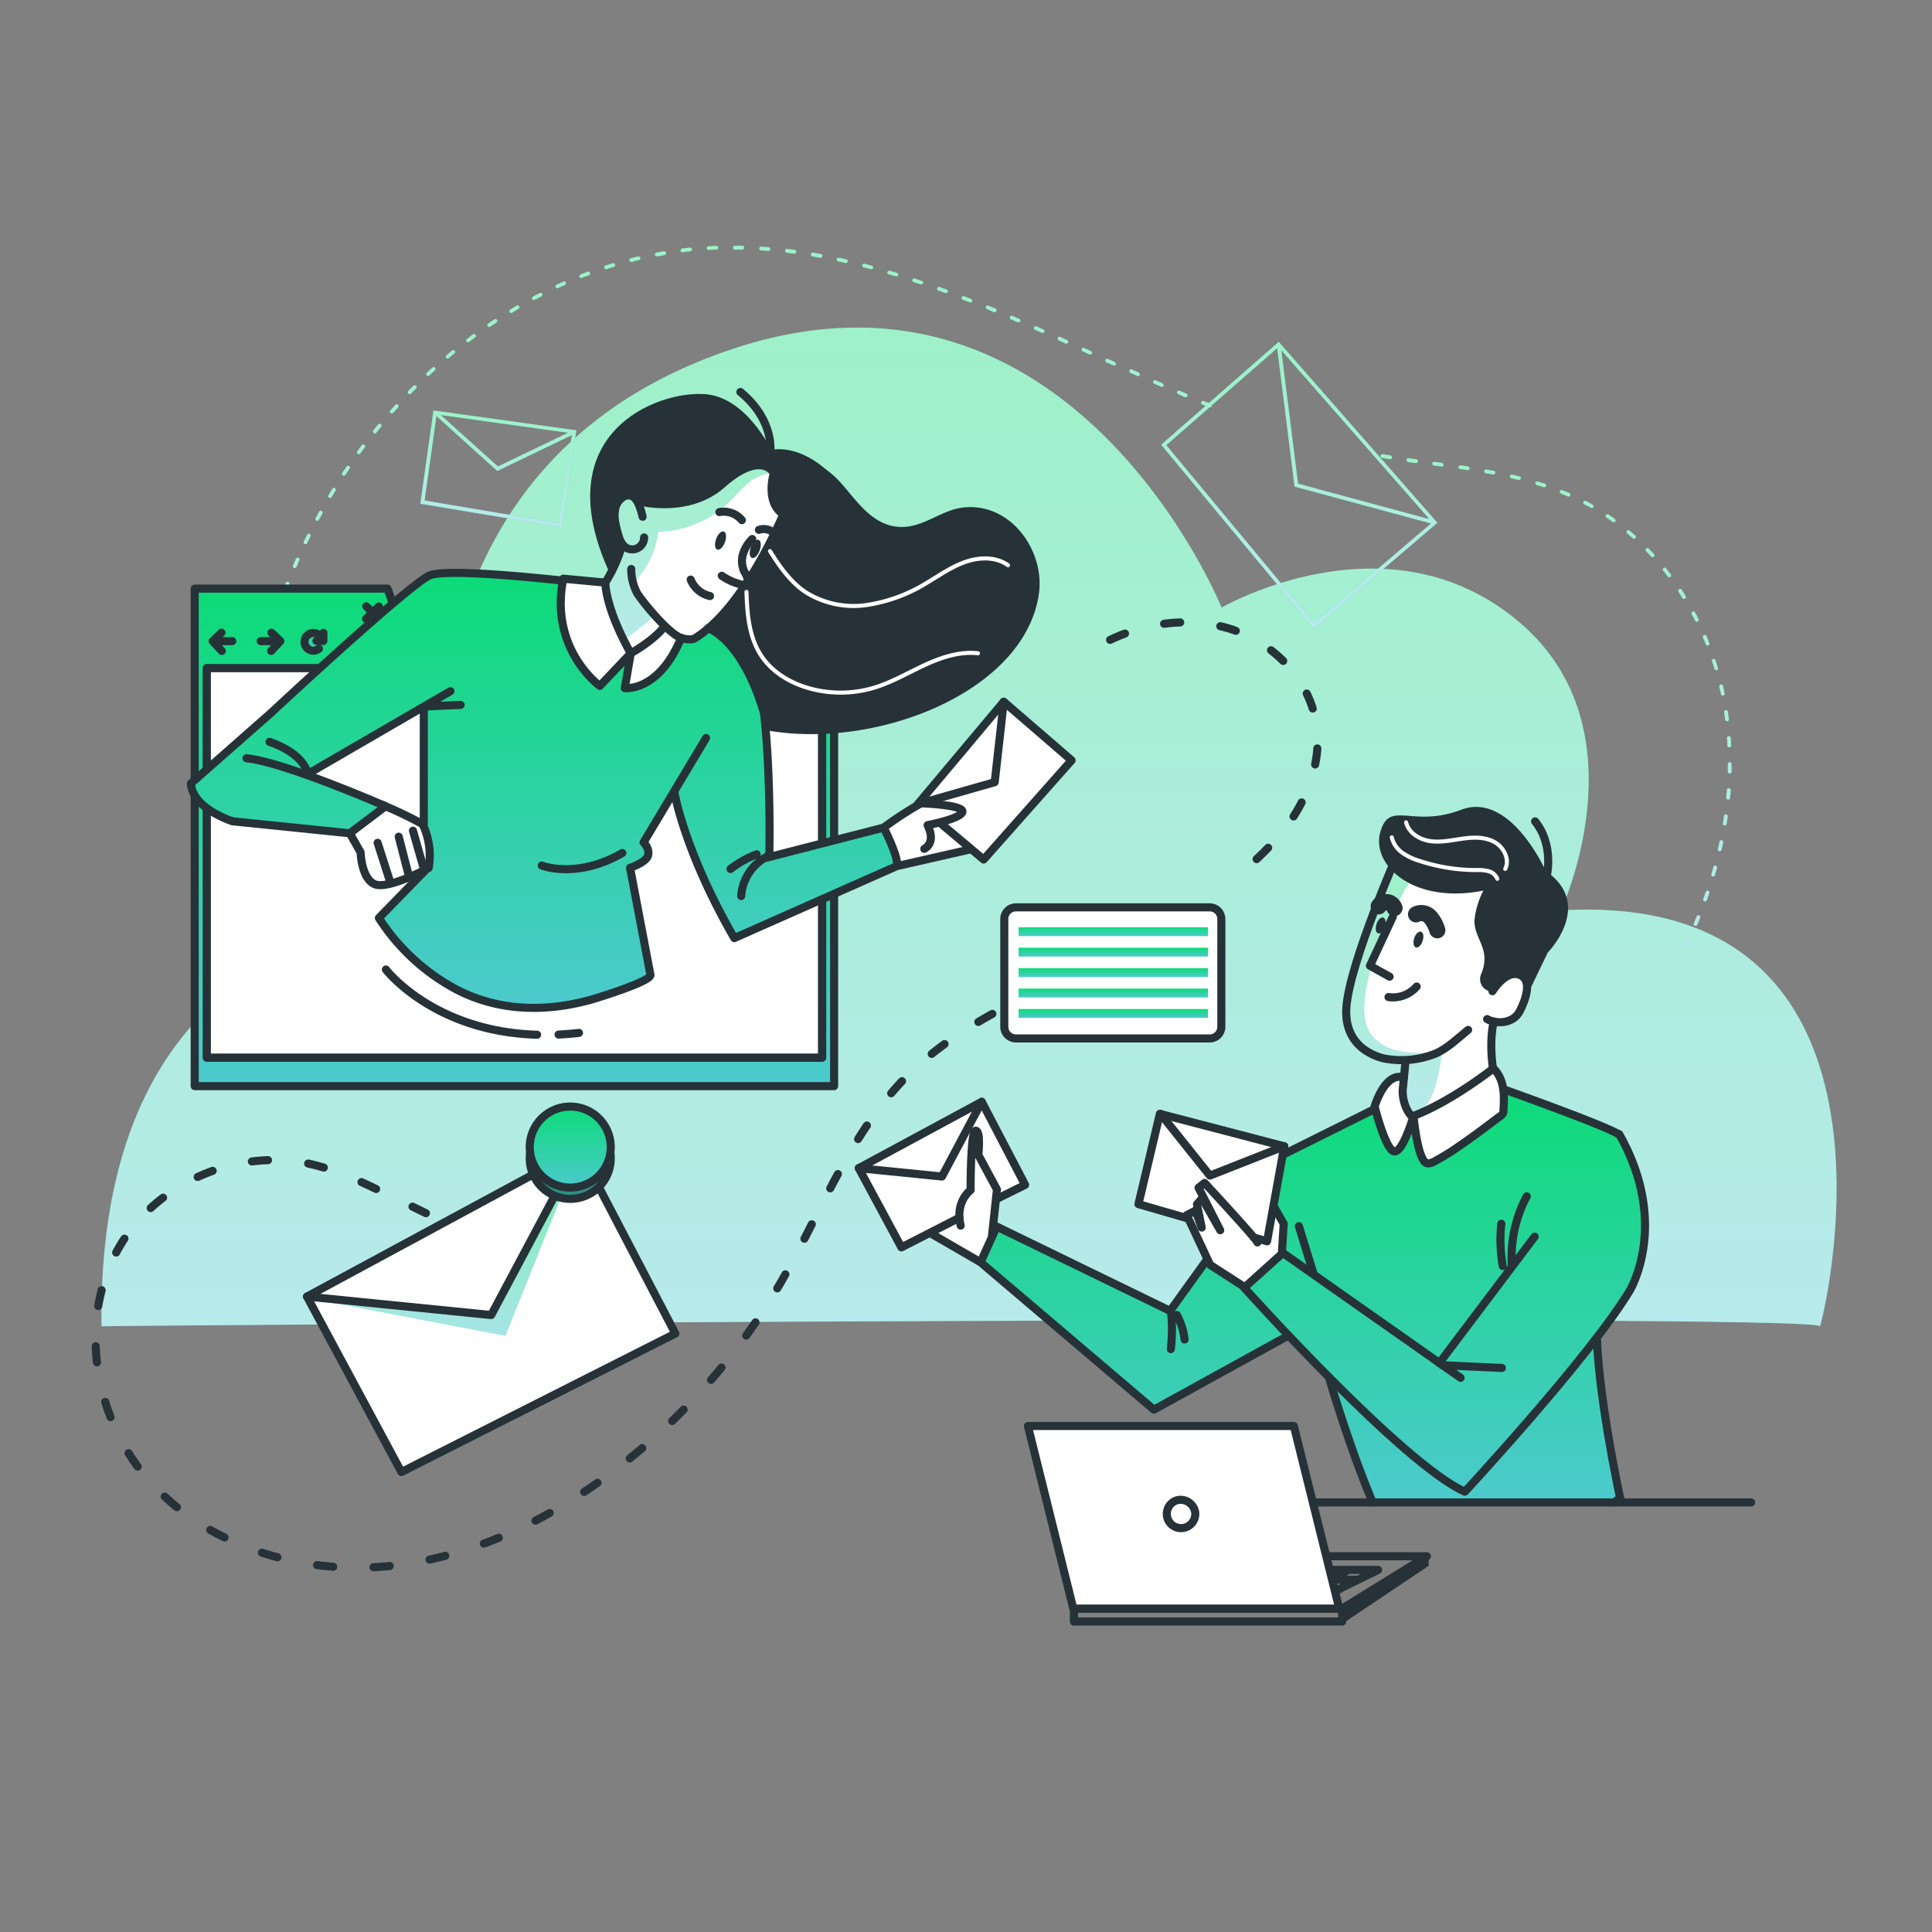 <svg width="239" height="239" viewBox="0 0 239 239" fill="none" xmlns="http://www.w3.org/2000/svg"><rect x="0" y="0" width="239" height="239" fill="#808080" stroke="none"/><path d="M12.563 164.069c.033-.086 212.681-1.664 212.557 0-.106 1.348 14.44-54.158-32.026-51.447 0 0 10.401-22.27-4.991-35.52-16.252-13.992-36.983-1.936-36.983-1.936s-18.546-45.984-60.514-31.993c-47.958 15.984-35.01 70.835-35.01 70.835s-43.712-3.623-43.033 50.061z" fill="url(#paint0_linear)"/><path opacity=".6" d="M12.563 164.069c.033-.086 212.681-1.664 212.557 0-.106 1.348 14.44-54.158-32.026-51.447 0 0 10.401-22.27-4.991-35.52-16.252-13.992-36.983-1.936-36.983-1.936s-18.546-45.984-60.514-31.993c-47.958 15.984-35.01 70.835-35.01 70.835s-43.712-3.623-43.033 50.061z" fill="#fff"/><path d="M71.308 53.235l-17.686-2.462-1.625 11.544 17.48 2.915 1.831-11.997zm-1.042.3l-8.67 4.169-7.06-6.358 15.73 2.19zm-17.743 8.38l1.467-10.44 7.524 6.783 9.23-4.43-1.668 10.874-16.553-2.787z" fill="url(#paint1_linear)"/><path opacity=".6" d="M71.308 53.235l-17.686-2.462-1.625 11.544 17.48 2.915 1.831-11.997zm-1.042.3l-8.67 4.169-7.06-6.358 15.73 2.19zm-17.743 8.38l1.467-10.44 7.524 6.783 9.23-4.43-1.668 10.874-16.553-2.787z" fill="#fff"/><path d="M158.19 42.284l-14.55 12.73 18.728 22.552.148.177 15.301-13.07-19.627-22.389zm18.642 21.945l-16.252-4.397-2.075-16.5 18.327 20.897zm-32.552-9.163l13.714-11.993 2.151 17.122 16.878 4.565-14.45 12.328-18.293-22.022z" fill="url(#paint2_linear)"/><path opacity=".6" d="M158.19 42.284l-14.55 12.73 18.728 22.552.148.177 15.301-13.07-19.627-22.389zm18.642 21.945l-16.252-4.397-2.075-16.5 18.327 20.897zm-32.552-9.163l13.714-11.993 2.151 17.122 16.878 4.565-14.45 12.328-18.293-22.022z" fill="#fff"/><path d="M28.943 108.09a.239.239 0 01-.23-.234v-.927a.238.238 0 01.24-.239.238.238 0 01.239.239v.922a.234.234 0 01-.249.239zm.096-3.236a.22.22 0 01-.087-.021.228.228 0 01-.133-.218l.043-.927a.233.233 0 01.45-.065c.01.029.015.059.014.089 0 .311-.034.616-.043.922a.233.233 0 01-.244.22zm.186-3.226a.233.233 0 01-.156-.079.233.233 0 01-.059-.165l.072-.923a.234.234 0 01.079-.16.231.231 0 01.17-.055.236.236 0 01.21.249c0 .306-.048.612-.067.922a.234.234 0 01-.249.211zm.268-3.227a.235.235 0 01-.21-.253c.033-.306.062-.612.095-.923a.24.24 0 01.427-.124.242.242 0 01.051.177c-.033.306-.062.612-.095.918a.224.224 0 01-.173.204.224.224 0 01-.095.001zm.363-3.212h-.028a.234.234 0 01-.201-.258c.038-.306.081-.612.12-.918a.234.234 0 01.262-.196.23.23 0 01.196.258c-.038.306-.081.612-.12.913a.234.234 0 01-.229.201zm.478-3.202h-.038a.228.228 0 01-.188-.174.232.232 0 01-.003-.09c.048-.305.095-.611.148-.912a.241.241 0 01.366-.168.244.244 0 01.112.244c-.048.301-.1.602-.148.908a.23.23 0 01-.268.192h.02zm.555-3.189h-.048a.23.23 0 01-.182-.267c.058-.306.115-.608.177-.909a.224.224 0 01.273-.181.23.23 0 01.181.272c-.062.301-.12.603-.177.904a.229.229 0 01-.243.181h.019zm.66-3.169h-.053a.226.226 0 01-.172-.272c.067-.306.134-.603.205-.904a.23.23 0 01.277-.172.23.23 0 01.173.277c-.067.297-.139.598-.206.9a.23.23 0 01-.225.171zm.76-3.14h-.058a.225.225 0 01-.162-.282c.076-.297.153-.598.234-.894a.234.234 0 01.45.12c-.082.296-.163.597-.24.893a.23.23 0 01-.248.163h.023zm.874-3.117a.152.152 0 01-.067 0 .228.228 0 01-.157-.287l.272-.884a.229.229 0 01.287-.153.228.228 0 01.162.198.23.23 0 01-.01.089c-.09.296-.18.588-.267.884a.229.229 0 01-.244.153h.024zm.956-3.078h-.072a.23.23 0 01-.129-.292c.096-.296.201-.588.301-.88a.23.23 0 01.436.154l-.302.874a.23.23 0 01-.234.144zm1.1-3.045h-.082a.239.239 0 01-.133-.301c.11-.287.224-.574.339-.86a.23.23 0 01.425.167c-.11.287-.224.573-.33.86a.238.238 0 01-.22.134zm1.219-2.983a.205.205 0 01-.091 0 .234.234 0 01-.125-.306l.373-.846a.23.23 0 01.42.187l-.367.846a.23.23 0 01-.21.12zm1.333-2.944a.234.234 0 01-.205-.335c.133-.277.267-.554.406-.832a.231.231 0 01.223-.129.228.228 0 01.2.16.235.235 0 01-.012.175l-.402.827a.235.235 0 01-.21.12v.014zm1.463-2.892a.22.22 0 01-.11-.029.224.224 0 01-.096-.31c.144-.273.292-.545.44-.818a.234.234 0 01.406.225l-.44.808a.22.22 0 01-.2.11v.014zm1.582-2.82a.234.234 0 01-.2-.349c.157-.268.32-.53.477-.799a.224.224 0 01.316-.076.234.234 0 01.076.32c-.162.261-.322.524-.478.789a.238.238 0 01-.191.1v.015zm1.706-2.763a.226.226 0 01-.192-.102.229.229 0 01.001-.257c.168-.258.34-.511.512-.77a.239.239 0 01.325-.061.229.229 0 01.062.32c-.177.253-.344.511-.516.77a.22.22 0 01-.192.1zm1.846-2.658a.248.248 0 01-.14-.043.234.234 0 01-.047-.325l.55-.746a.23.23 0 01.368.278l-.545.74a.235.235 0 01-.177.096h-.01zm1.978-2.572a.206.206 0 01-.143-.052.234.234 0 01-.038-.325l.588-.717a.231.231 0 11.358.291l-.588.722a.235.235 0 01-.177.081zm2.084-2.476a.244.244 0 01-.153-.057.23.23 0 010-.325c.206-.23.412-.478.622-.688a.23.23 0 01.393.165.234.234 0 01-.068.165c-.206.224-.411.454-.612.683a.234.234 0 01-.186.062l.005-.005zm101.222-.755a.186.186 0 01-.086 0l-.856-.349a.225.225 0 01-.124-.125.223.223 0 010-.176.227.227 0 01.213-.142c.03 0 .06.006.088.018l.856.349a.24.24 0 01.123.125c.023.056.023.12.001.176a.227.227 0 01-.22.124h.005zm-2.988-1.243a.27.27 0 01-.086 0l-.855-.387a.235.235 0 01-.125-.306.23.23 0 01.306-.12l.846.364a.225.225 0 01.125.125.224.224 0 010 .176.236.236 0 01-.216.148h.005zm-96.016-.387a.223.223 0 01-.23-.227c0-.062.024-.12.068-.165l.64-.645a.234.234 0 01.33.33c-.22.215-.435.435-.65.655a.233.233 0 01-.158.052zm93.062-.908a.215.215 0 01-.091 0l-.846-.373a.231.231 0 01-.119-.306.233.233 0 01.306-.115l.846.373a.235.235 0 01.126.26.235.235 0 01-.222.185v-.024zm-2.954-1.32a.228.228 0 01-.095-.023l-.842-.378a.233.233 0 01.015-.427.226.226 0 01.177.007l.841.377a.232.232 0 01.119.13c.022.057.02.12-.004.176a.23.23 0 01-.23.153l.019-.014zm-87.818-.018a.209.209 0 01-.167-.077.234.234 0 010-.325l.683-.626a.229.229 0 01.325 0 .234.234 0 010 .33l-.678.621a.219.219 0 01-.163.077zm84.855-1.305a.222.222 0 01-.096 0l-.841-.383a.23.23 0 01-.115-.306.231.231 0 01.306-.114l.841.382a.236.236 0 01.126.26.232.232 0 01-.221.185v-.024zm-82.436-.842a.235.235 0 01-.149-.41l.698-.593a.234.234 0 01.368.113.23.23 0 01-.076.245l-.708.588a.224.224 0 01-.133.057zm79.496-.511a.244.244 0 01-.1 0l-.837-.383a.238.238 0 01-.122-.131.237.237 0 01.007-.18.225.225 0 01.054-.071.229.229 0 01.252-.038l.841.382a.227.227 0 01.134.22.222.222 0 01-.024.086.223.223 0 01-.205.115zm-2.945-1.343a.336.336 0 01-.095 0l-.861-.407a.228.228 0 01-.114-.301.228.228 0 01.306-.12l.841.388c.028.012.053.03.073.052a.226.226 0 01-.037.346.236.236 0 01-.113.042zM57.9 42.342a.234.234 0 01-.186-.096.226.226 0 01.048-.32l.74-.56a.231.231 0 01.256-.008.228.228 0 01.065.06.226.226 0 01-.048.321l-.736.555a.254.254 0 01-.139.048zm71.079-1.167a.241.241 0 01-.095 0l-.842-.377a.233.233 0 01-.14-.217.233.233 0 01.327-.203l.846.377a.232.232 0 01.136.218.243.243 0 01-.022.087.22.22 0 01-.21.115zM60.52 40.45a.22.22 0 01-.186-.1.225.225 0 01.057-.321c.258-.177.511-.349.77-.516a.23.23 0 01.32.062.227.227 0 010 .258.224.224 0 01-.067.062l-.76.516a.272.272 0 01-.134.039zm65.486-.579a.197.197 0 01-.091 0l-.851-.363a.233.233 0 01.007-.428.229.229 0 01.175.002l.851.364a.233.233 0 01.14.217.227.227 0 01-.021.089.23.23 0 01-.196.12h-.014zM63.24 38.718a.23.23 0 01-.224-.286.234.234 0 01.104-.144l.794-.478a.23.23 0 01.315.081.233.233 0 01-.014.256.23.23 0 01-.067.06c-.263.157-.526.31-.789.478a.216.216 0 01-.12.033zm59.802-.09a.201.201 0 01-.09 0l-.851-.388a.227.227 0 01-.127-.124.225.225 0 01-.002-.177.23.23 0 01.301-.129l.855.354a.232.232 0 01.121.102.235.235 0 01.025.157.225.225 0 01-.082.135.227.227 0 01-.15.05v.02zm-3.001-1.215a.25.25 0 01-.082 0l-.86-.334a.234.234 0 01-.128-.123.222.222 0 01-.019-.087.224.224 0 01.064-.165.23.23 0 01.25-.056l.861.335a.232.232 0 01.146.212c0 .03-.006.061-.017.09a.23.23 0 01-.215.11v.018zm-53.99-.296a.23.23 0 01-.11-.435c.272-.148.544-.287.822-.43a.23.23 0 01.21.41l-.813.426a.253.253 0 01-.11.01v.019zm50.964-.87a.221.221 0 01-.077 0l-.87-.31a.243.243 0 01-.077-.047.239.239 0 01-.075-.16.231.231 0 01.133-.22.235.235 0 01.177-.009l.87.311a.238.238 0 01.139.301.238.238 0 01-.22.134zm-48.073-.588a.234.234 0 01-.095-.444l.846-.378a.224.224 0 01.3.115.228.228 0 01-.114.306l-.841.377a.22.22 0 01-.096.024zm45.023-.478a.211.211 0 01-.076 0l-.875-.287a.234.234 0 01-.135-.115.235.235 0 01-.013-.176.23.23 0 01.291-.148l.88.296a.234.234 0 01.148.292.237.237 0 01-.22.133v.005zm-42.064-.789a.239.239 0 01-.215-.148.224.224 0 01.134-.296l.865-.335a.234.234 0 01.291.315.23.23 0 01-.128.12c-.287.105-.574.215-.86.33a.272.272 0 01-.073.01l-.014.004zm38.995-.205a.164.164 0 01-.067 0l-.889-.249a.23.23 0 01-.157-.287.234.234 0 01.286-.158l.89.268c.052.016.098.05.128.097a.23.23 0 01-.195.353l.004-.024zm-3.111-.884h-.063l-.889-.235a.229.229 0 01-.14-.105.253.253 0 01-.03-.085.245.245 0 01.005-.09.24.24 0 01.039-.08.23.23 0 01.241-.084l.894.234a.234.234 0 01.167.282.236.236 0 01-.239.163h.015zm-32.81 0a.234.234 0 01-.22-.158.234.234 0 01.148-.292c.296-.095.593-.191.89-.277a.23.23 0 01.269.328.23.23 0 01-.136.112l-.88.277-.071.01zm29.669-.77h-.052l-.904-.2a.232.232 0 01-.177-.273.232.232 0 01.183-.178.231.231 0 01.09 0l.908.197a.233.233 0 01.177.277.231.231 0 01-.239.172l.014.005zm-26.562-.13a.238.238 0 01-.225-.171.234.234 0 01.167-.282l.904-.225a.228.228 0 01.24.09.23.23 0 01.037.082.238.238 0 01-.172.282c-.296.067-.598.144-.894.22l-.057.005zm23.388-.515h-.043l-.908-.158a.245.245 0 01-.158-.097.241.241 0 01.235-.38l.917.157a.24.24 0 11-.043.478zm-20.229-.182a.225.225 0 01-.224-.191.23.23 0 01.181-.268l.918-.162a.24.24 0 01.244.112.242.242 0 01-.168.366l-.908.162-.043-.019zm17.031-.32h-.028a29.627 29.627 0 00-.913-.115.242.242 0 01-.213-.265.24.24 0 01.265-.213l.923.115a.23.23 0 01.196.258.235.235 0 01-.244.215l.014.005zm-13.828-.172a.239.239 0 11-.029-.478l.927-.105a.234.234 0 01.254.21.239.239 0 01-.21.253c-.306.029-.612.062-.913.1l-.03.02zm10.611-.172l-.917-.067a.23.23 0 01-.215-.244.234.234 0 01.248-.215l.923.067a.23.23 0 01.215.248.236.236 0 01-.174.2.234.234 0 01-.094.006l.014.005zm-7.385-.106a.239.239 0 010-.478l.928-.038a.22.22 0 01.239.22.23.23 0 01-.22.239c-.31 0-.617 0-.923.043l-.024.014zm4.159-.062h-.918a.239.239 0 110-.478h.927a.225.225 0 01.225.235.229.229 0 01-.248.238l.014.005z" fill="url(#paint3_linear)"/><path opacity=".6" d="M28.943 108.09a.239.239 0 01-.23-.234v-.927a.238.238 0 01.24-.239.238.238 0 01.239.239v.922a.234.234 0 01-.249.239zm.096-3.236a.22.22 0 01-.087-.021.228.228 0 01-.133-.218l.043-.927a.233.233 0 01.45-.065c.01.029.015.059.014.089 0 .311-.034.616-.043.922a.233.233 0 01-.244.22zm.186-3.226a.233.233 0 01-.156-.079.233.233 0 01-.059-.165l.072-.923a.234.234 0 01.079-.16.231.231 0 01.17-.055.236.236 0 01.21.249c0 .306-.048.612-.067.922a.234.234 0 01-.249.211zm.268-3.227a.235.235 0 01-.21-.253c.033-.306.062-.612.095-.923a.24.24 0 01.427-.124.242.242 0 01.051.177c-.033.306-.062.612-.095.918a.224.224 0 01-.173.204.224.224 0 01-.095.001zm.363-3.212h-.028a.234.234 0 01-.201-.258c.038-.306.081-.612.12-.918a.234.234 0 01.262-.196.23.23 0 01.196.258c-.038.306-.081.612-.12.913a.234.234 0 01-.229.201zm.478-3.202h-.038a.228.228 0 01-.188-.174.232.232 0 01-.003-.09c.048-.305.095-.611.148-.912a.241.241 0 01.366-.168.244.244 0 01.112.244c-.048.301-.1.602-.148.908a.23.23 0 01-.268.192h.02zm.555-3.189h-.048a.23.23 0 01-.182-.267c.058-.306.115-.608.177-.909a.224.224 0 01.273-.181.23.23 0 01.181.272c-.062.301-.12.603-.177.904a.229.229 0 01-.243.181h.019zm.66-3.169h-.053a.226.226 0 01-.172-.272c.067-.306.134-.603.205-.904a.23.23 0 01.277-.172.23.23 0 01.173.277c-.067.297-.139.598-.206.9a.23.23 0 01-.225.171zm.76-3.14h-.058a.225.225 0 01-.162-.282c.076-.297.153-.598.234-.894a.234.234 0 01.45.12c-.082.296-.163.597-.24.893a.23.23 0 01-.248.163h.023zm.874-3.117a.152.152 0 01-.067 0 .228.228 0 01-.157-.287l.272-.884a.229.229 0 01.287-.153.228.228 0 01.162.198.23.23 0 01-.01.089c-.09.296-.18.588-.267.884a.229.229 0 01-.244.153h.024zm.956-3.078h-.072a.23.23 0 01-.129-.292c.096-.296.201-.588.301-.88a.23.23 0 01.436.154l-.302.874a.23.23 0 01-.234.144zm1.1-3.045h-.082a.239.239 0 01-.133-.301c.11-.287.224-.574.339-.86a.23.23 0 01.425.167c-.11.287-.224.573-.33.86a.238.238 0 01-.22.134zm1.219-2.983a.205.205 0 01-.091 0 .234.234 0 01-.125-.306l.373-.846a.23.23 0 01.42.187l-.367.846a.23.23 0 01-.21.12zm1.333-2.944a.234.234 0 01-.205-.335c.133-.277.267-.554.406-.832a.231.231 0 01.223-.129.228.228 0 01.2.16.235.235 0 01-.012.175l-.402.827a.235.235 0 01-.21.12v.014zm1.463-2.892a.22.22 0 01-.11-.029.224.224 0 01-.096-.31c.144-.273.292-.545.44-.818a.234.234 0 01.406.225l-.44.808a.22.22 0 01-.2.11v.014zm1.582-2.82a.234.234 0 01-.2-.349c.157-.268.32-.53.477-.799a.224.224 0 01.316-.076.234.234 0 01.076.32c-.162.261-.322.524-.478.789a.238.238 0 01-.191.1v.015zm1.706-2.763a.226.226 0 01-.192-.102.229.229 0 01.001-.257c.168-.258.34-.511.512-.77a.239.239 0 01.325-.061.229.229 0 01.062.32c-.177.253-.344.511-.516.77a.22.22 0 01-.192.1zm1.846-2.658a.248.248 0 01-.14-.043.234.234 0 01-.047-.325l.55-.746a.23.23 0 01.368.278l-.545.74a.235.235 0 01-.177.096h-.01zm1.978-2.572a.206.206 0 01-.143-.052.234.234 0 01-.038-.325l.588-.717a.231.231 0 11.358.291l-.588.722a.235.235 0 01-.177.081zm2.084-2.476a.244.244 0 01-.153-.057.23.23 0 010-.325c.206-.23.412-.478.622-.688a.23.23 0 01.393.165.234.234 0 01-.068.165c-.206.224-.411.454-.612.683a.234.234 0 01-.186.062l.005-.005zm101.222-.755a.186.186 0 01-.086 0l-.856-.349a.225.225 0 01-.124-.125.223.223 0 010-.176.227.227 0 01.213-.142c.03 0 .06.006.088.018l.856.349a.24.24 0 01.123.125c.023.056.023.12.001.176a.227.227 0 01-.22.124h.005zm-2.988-1.243a.27.27 0 01-.086 0l-.855-.387a.235.235 0 01-.125-.306.23.23 0 01.306-.12l.846.364a.225.225 0 01.125.125.224.224 0 010 .176.236.236 0 01-.216.148h.005zm-96.016-.387a.223.223 0 01-.23-.227c0-.062.024-.12.068-.165l.64-.645a.234.234 0 01.33.33c-.22.215-.435.435-.65.655a.233.233 0 01-.158.052zm93.062-.908a.215.215 0 01-.091 0l-.846-.373a.231.231 0 01-.119-.306.233.233 0 01.306-.115l.846.373a.235.235 0 01.126.26.235.235 0 01-.222.185v-.024zm-2.954-1.32a.228.228 0 01-.095-.023l-.842-.378a.233.233 0 01.015-.427.226.226 0 01.177.007l.841.377a.232.232 0 01.119.13c.022.057.02.12-.004.176a.23.23 0 01-.23.153l.019-.014zm-87.818-.018a.209.209 0 01-.167-.077.234.234 0 010-.325l.683-.626a.229.229 0 01.325 0 .234.234 0 010 .33l-.678.621a.219.219 0 01-.163.077zm84.855-1.305a.222.222 0 01-.096 0l-.841-.383a.23.23 0 01-.115-.306.231.231 0 01.306-.114l.841.382a.236.236 0 01.126.26.232.232 0 01-.221.185v-.024zm-82.436-.842a.235.235 0 01-.149-.41l.698-.593a.234.234 0 01.368.113.23.23 0 01-.076.245l-.708.588a.224.224 0 01-.133.057zm79.496-.511a.244.244 0 01-.1 0l-.837-.383a.238.238 0 01-.122-.131.237.237 0 01.007-.18.225.225 0 01.054-.071.229.229 0 01.252-.038l.841.382a.227.227 0 01.134.22.222.222 0 01-.024.086.223.223 0 01-.205.115zm-2.945-1.343a.336.336 0 01-.095 0l-.861-.407a.228.228 0 01-.114-.301.228.228 0 01.306-.12l.841.388c.028.012.053.03.073.052a.226.226 0 01-.037.346.236.236 0 01-.113.042zM57.9 42.342a.234.234 0 01-.186-.096.226.226 0 01.048-.32l.74-.56a.231.231 0 01.256-.008.228.228 0 01.065.06.226.226 0 01-.048.321l-.736.555a.254.254 0 01-.139.048zm71.079-1.167a.241.241 0 01-.095 0l-.842-.377a.233.233 0 01-.14-.217.233.233 0 01.327-.203l.846.377a.232.232 0 01.136.218.243.243 0 01-.022.087.22.22 0 01-.21.115zM60.52 40.45a.22.22 0 01-.186-.1.225.225 0 01.057-.321c.258-.177.511-.349.77-.516a.23.23 0 01.32.062.227.227 0 010 .258.224.224 0 01-.067.062l-.76.516a.272.272 0 01-.134.039zm65.486-.579a.197.197 0 01-.091 0l-.851-.363a.233.233 0 01.007-.428.229.229 0 01.175.002l.851.364a.233.233 0 01.14.217.227.227 0 01-.021.089.23.23 0 01-.196.12h-.014zM63.24 38.718a.23.23 0 01-.224-.286.234.234 0 01.104-.144l.794-.478a.23.23 0 01.315.081.233.233 0 01-.014.256.23.23 0 01-.067.06c-.263.157-.526.31-.789.478a.216.216 0 01-.12.033zm59.802-.09a.201.201 0 01-.09 0l-.851-.388a.227.227 0 01-.127-.124.225.225 0 01-.002-.177.23.23 0 01.301-.129l.855.354a.232.232 0 01.121.102.235.235 0 01.025.157.225.225 0 01-.082.135.227.227 0 01-.15.05v.02zm-3.001-1.215a.25.25 0 01-.082 0l-.86-.334a.234.234 0 01-.128-.123.222.222 0 01-.019-.087.224.224 0 01.064-.165.23.23 0 01.25-.056l.861.335a.232.232 0 01.146.212c0 .03-.006.061-.017.09a.23.23 0 01-.215.11v.018zm-53.99-.296a.23.23 0 01-.11-.435c.272-.148.544-.287.822-.43a.23.23 0 01.21.41l-.813.426a.253.253 0 01-.11.01v.019zm50.964-.87a.221.221 0 01-.077 0l-.87-.31a.243.243 0 01-.077-.047.239.239 0 01-.075-.16.231.231 0 01.133-.22.235.235 0 01.177-.009l.87.311a.238.238 0 01.139.301.238.238 0 01-.22.134zm-48.073-.588a.234.234 0 01-.095-.444l.846-.378a.224.224 0 01.3.115.228.228 0 01-.114.306l-.841.377a.22.22 0 01-.096.024zm45.023-.478a.211.211 0 01-.076 0l-.875-.287a.234.234 0 01-.135-.115.235.235 0 01-.013-.176.23.23 0 01.291-.148l.88.296a.234.234 0 01.148.292.237.237 0 01-.22.133v.005zm-42.064-.789a.239.239 0 01-.215-.148.224.224 0 01.134-.296l.865-.335a.234.234 0 01.291.315.23.23 0 01-.128.12c-.287.105-.574.215-.86.33a.272.272 0 01-.073.01l-.014.004zm38.995-.205a.164.164 0 01-.067 0l-.889-.249a.23.23 0 01-.157-.287.234.234 0 01.286-.158l.89.268c.052.016.098.05.128.097a.23.23 0 01-.195.353l.004-.024zm-3.111-.884h-.063l-.889-.235a.229.229 0 01-.14-.105.253.253 0 01-.03-.085.245.245 0 01.005-.09.24.24 0 01.039-.08.23.23 0 01.241-.084l.894.234a.234.234 0 01.167.282.236.236 0 01-.239.163h.015zm-32.81 0a.234.234 0 01-.22-.158.234.234 0 01.148-.292c.296-.095.593-.191.89-.277a.23.23 0 01.269.328.23.23 0 01-.136.112l-.88.277-.071.01zm29.669-.77h-.052l-.904-.2a.232.232 0 01-.177-.273.232.232 0 01.183-.178.231.231 0 01.09 0l.908.197a.233.233 0 01.177.277.231.231 0 01-.239.172l.014.005zm-26.562-.13a.238.238 0 01-.225-.171.234.234 0 01.167-.282l.904-.225a.228.228 0 01.24.09.23.23 0 01.037.082.238.238 0 01-.172.282c-.296.067-.598.144-.894.22l-.057.005zm23.388-.515h-.043l-.908-.158a.245.245 0 01-.158-.097.241.241 0 01.235-.38l.917.157a.24.24 0 11-.043.478zm-20.229-.182a.225.225 0 01-.224-.191.23.23 0 01.181-.268l.918-.162a.24.24 0 01.244.112.242.242 0 01-.168.366l-.908.162-.043-.019zm17.031-.32h-.028a29.627 29.627 0 00-.913-.115.242.242 0 01-.213-.265.24.24 0 01.265-.213l.923.115a.23.23 0 01.196.258.235.235 0 01-.244.215l.014.005zm-13.828-.172a.239.239 0 11-.029-.478l.927-.105a.234.234 0 01.254.21.239.239 0 01-.21.253c-.306.029-.612.062-.913.1l-.03.02zm10.611-.172l-.917-.067a.23.23 0 01-.215-.244.234.234 0 01.248-.215l.923.067a.23.23 0 01.215.248.236.236 0 01-.174.2.234.234 0 01-.094.006l.014.005zm-7.385-.106a.239.239 0 010-.478l.928-.038a.22.22 0 01.239.22.23.23 0 01-.22.239c-.31 0-.617 0-.923.043l-.024.014zm4.159-.062h-.918a.239.239 0 110-.478h.927a.225.225 0 01.225.235.229.229 0 01-.248.238l.014.005z" fill="#fff"/><path d="M208.408 117.464a.262.262 0 01-.1-.024.227.227 0 01-.13-.223.24.24 0 01.024-.088c.134-.277.268-.554.397-.832a.235.235 0 01.38-.057.23.23 0 01.041.253l-.402.837a.237.237 0 01-.21.134zm1.343-2.945a.278.278 0 01-.091 0 .232.232 0 01-.124-.306c.12-.282.239-.564.354-.846a.231.231 0 11.43.172c-.12.287-.234.574-.359.856a.215.215 0 01-.196.124h-.014zm1.176-3.016a.194.194 0 01-.076 0 .22.22 0 01-.079-.044.22.22 0 01-.078-.158.229.229 0 01.013-.09c.105-.291.206-.578.306-.87a.229.229 0 01.202-.159.25.25 0 01.09.011.237.237 0 01.143.297c-.1.291-.201.583-.306.874a.216.216 0 01-.08.099.216.216 0 01-.121.04h-.014zm.999-3.074h-.067a.236.236 0 01-.136-.111.224.224 0 01-.017-.175c.086-.297.167-.593.249-.889a.233.233 0 01.449.124c-.086.296-.167.597-.258.894a.228.228 0 01-.206.157h-.014zm.817-3.13h-.052a.235.235 0 01-.177-.278c.072-.296.139-.597.201-.898a.226.226 0 01.272-.177.22.22 0 01.147.098.227.227 0 01.03.174c-.062.306-.129.607-.196.908a.236.236 0 01-.21.173h-.015zm.617-3.179h-.033a.234.234 0 01-.086-.031.251.251 0 01-.067-.063.249.249 0 01-.037-.083.253.253 0 01-.002-.091c.048-.301.096-.607.139-.908a.213.213 0 01.028-.085.225.225 0 01.23-.111.226.226 0 01.192.172c.007.03.009.061.004.091-.043.306-.091.612-.139.918a.227.227 0 01-.215.191h-.014zm.416-3.208h-.024a.226.226 0 01-.156-.083.239.239 0 01-.042-.08.25.25 0 01-.008-.09c.029-.306.053-.612.077-.918a.24.24 0 11.478.034c0 .31-.048.621-.077.927a.235.235 0 01-.234.21h-.014zm.191-3.23a.225.225 0 01-.225-.235v-.922a.237.237 0 01.235-.23.236.236 0 01.164.069.23.23 0 01.065.165v.928a.228.228 0 01-.225.224h-.014zm-.038-3.232a.233.233 0 01-.234-.22c0-.306-.034-.612-.053-.918a.23.23 0 01.055-.17.234.234 0 01.16-.078.233.233 0 01.165.058c.046.04.074.096.079.157.024.31.043.616.057.927a.233.233 0 01-.22.244h-.009zm-.287-3.222a.232.232 0 01-.229-.205 70.456 70.456 0 00-.125-.908.241.241 0 01.041-.171.23.23 0 01.413.099c.048.31.091.616.129.922a.226.226 0 01-.2.258l-.029.005zm-.521-3.188a.228.228 0 01-.229-.182 28.45 28.45 0 00-.201-.894.24.24 0 01.172-.282.23.23 0 01.24.09c.018.025.03.053.037.082.072.302.144.608.206.909a.21.21 0 01.002.09.214.214 0 01-.033.084.22.22 0 01-.146.098l-.048.005zm-.808-3.131a.226.226 0 01-.22-.163c-.091-.291-.181-.583-.277-.874a.224.224 0 01-.04-.1.215.215 0 01.009-.106.228.228 0 01.353-.114.226.226 0 01.094.186c.1.296.191.593.282.889a.225.225 0 01-.017.175.233.233 0 01-.136.112.17.17 0 01-.048-.01v.005zm-1.075-3.05a.24.24 0 01-.215-.143c-.11-.287-.23-.569-.349-.85a.231.231 0 01-.003-.176.23.23 0 01.211-.146.228.228 0 01.217.14c.12.286.239.568.354.86a.22.22 0 01-.002.176.221.221 0 01-.127.12.187.187 0 01-.086.015v.004zm-1.329-2.949a.222.222 0 01-.206-.124c-.138-.273-.282-.545-.425-.817a.23.23 0 01.267-.33.233.233 0 01.139.11c.148.277.292.55.43.827a.23.23 0 01-.105.31.196.196 0 01-.1.02v.004zm-1.587-2.82a.228.228 0 01-.196-.11c-.158-.258-.325-.516-.478-.774a.23.23 0 01.002-.257.234.234 0 01.385.004c.167.257.335.52.478.783a.236.236 0 01.034.085c.005.03.004.06-.002.09a.249.249 0 01-.037.083.229.229 0 01-.186.096zm-1.826-2.672a.23.23 0 01-.186-.096c-.182-.243-.369-.478-.56-.722a.23.23 0 01.034-.325.233.233 0 01.325.034c.196.244.382.478.573.736a.234.234 0 01-.186.373zm-2.065-2.49a.228.228 0 01-.172-.077c-.206-.225-.416-.45-.626-.67a.227.227 0 01-.065-.163.233.233 0 01.069-.161.232.232 0 01.326.005c.215.224.43.449.64.678a.243.243 0 01.05.075.222.222 0 010 .176.243.243 0 01-.05.074.218.218 0 01-.172.062zm-2.294-2.28a.248.248 0 01-.158-.058 29.372 29.372 0 00-.688-.607.238.238 0 01-.083-.157.222.222 0 01.054-.168.233.233 0 01.325-.024c.239.2.478.402.703.612a.228.228 0 01-.023.361.227.227 0 01-.13.04zm-2.515-2.037a.225.225 0 01-.134-.043c-.248-.181-.478-.358-.75-.53a.224.224 0 01-.07-.063.227.227 0 01.062-.331.23.23 0 01.266.016c.258.172.512.354.765.535a.24.24 0 01.085.116.234.234 0 01-.001.143.233.233 0 01-.223.157zm-2.686-1.759c-.04 0-.08-.01-.115-.028l-.841-.445a.22.22 0 01-.114-.135.228.228 0 01.075-.245.226.226 0 01.168-.052.22.22 0 01.086.026c.277.143.545.296.817.449a.234.234 0 01.018.391.227.227 0 01-.094.04zm-2.892-1.434a.197.197 0 01-.091 0 31.645 31.645 0 00-.846-.353.239.239 0 01-.076-.05.224.224 0 01-.069-.163.226.226 0 01.065-.165.232.232 0 01.252-.053c.287.115.574.234.856.359a.237.237 0 01.127.257.234.234 0 01-.218.187v-.019zm-3.026-1.147a.188.188 0 01-.071 0 27.038 27.038 0 00-.875-.273.236.236 0 01-.128-.28.236.236 0 01.262-.164c.296.09.592.182.889.282a.23.23 0 01-.077.45v-.015zm-3.107-.89h-.057a26.835 26.835 0 00-.894-.214.24.24 0 01-.082-.037.238.238 0 01-.093-.15.227.227 0 01.04-.172.233.233 0 01.24-.09c.3.066.601.138.904.215a.231.231 0 01.141.104c.031.052.04.114.026.173a.234.234 0 01-.249.157l.024.015zm-3.159-.683h-.043l-.908-.162a.236.236 0 01-.085-.033.247.247 0 01-.065-.062.247.247 0 01-.036-.083.237.237 0 01.094-.24.234.234 0 01.173-.041l.913.167a.235.235 0 01.148.098.23.23 0 01.033.175.224.224 0 01-.248.167l.024.014zm-3.189-.54h-.038l-.913-.138a.23.23 0 01-.196-.259.238.238 0 01.092-.151.233.233 0 01.171-.044l.918.133a.23.23 0 01.191.263.223.223 0 01-.248.182l.023.014zm-3.207-.45h-.062l-.918-.119a.234.234 0 01-.196-.263.23.23 0 01.258-.196l.918.12a.239.239 0 01.222.256.24.24 0 01-.081.164.24.24 0 01-.174.058l.033-.02zm-3.207-.425h-.029l-.918-.124a.247.247 0 01-.16-.092.242.242 0 01.044-.338.242.242 0 01.178-.048l.918.125a.236.236 0 01.164.081c.042.048.063.11.058.174a.237.237 0 01-.255.222zm-3.203-.477h-.033l-.918-.144a.24.24 0 01-.203-.275.241.241 0 01.275-.203l.913.144a.24.24 0 01.222.255.242.242 0 01-.256.223z" fill="url(#paint4_linear)"/><path opacity=".6" d="M208.408 117.464a.262.262 0 01-.1-.024.227.227 0 01-.13-.223.24.24 0 01.024-.088c.134-.277.268-.554.397-.832a.235.235 0 01.38-.057.23.23 0 01.041.253l-.402.837a.237.237 0 01-.21.134zm1.343-2.945a.278.278 0 01-.091 0 .232.232 0 01-.124-.306c.12-.282.239-.564.354-.846a.231.231 0 11.43.172c-.12.287-.234.574-.359.856a.215.215 0 01-.196.124h-.014zm1.176-3.016a.194.194 0 01-.076 0 .22.22 0 01-.079-.044.22.22 0 01-.078-.158.229.229 0 01.013-.09c.105-.291.206-.578.306-.87a.229.229 0 01.202-.159.25.25 0 01.09.011.237.237 0 01.143.297c-.1.291-.201.583-.306.874a.216.216 0 01-.08.099.216.216 0 01-.121.04h-.014zm.999-3.074h-.067a.236.236 0 01-.136-.111.224.224 0 01-.017-.175c.086-.297.167-.593.249-.889a.233.233 0 01.449.124c-.086.296-.167.597-.258.894a.228.228 0 01-.206.157h-.014zm.817-3.13h-.052a.235.235 0 01-.177-.278c.072-.296.139-.597.201-.898a.226.226 0 01.272-.177.22.22 0 01.147.098.227.227 0 01.03.174c-.062.306-.129.607-.196.908a.236.236 0 01-.21.173h-.015zm.617-3.179h-.033a.234.234 0 01-.086-.031.251.251 0 01-.067-.063.249.249 0 01-.037-.083.253.253 0 01-.002-.091c.048-.301.096-.607.139-.908a.213.213 0 01.028-.085.225.225 0 01.23-.111.226.226 0 01.192.172c.007.03.009.061.004.091-.043.306-.091.612-.139.918a.227.227 0 01-.215.191h-.014zm.416-3.208h-.024a.226.226 0 01-.156-.083.239.239 0 01-.042-.08.25.25 0 01-.008-.09c.029-.306.053-.612.077-.918a.24.24 0 11.478.034c0 .31-.048.621-.077.927a.235.235 0 01-.234.21h-.014zm.191-3.23a.225.225 0 01-.225-.235v-.922a.237.237 0 01.235-.23.236.236 0 01.164.069.23.23 0 01.065.165v.928a.228.228 0 01-.225.224h-.014zm-.038-3.232a.233.233 0 01-.234-.22c0-.306-.034-.612-.053-.918a.23.23 0 01.055-.17.234.234 0 01.16-.078.233.233 0 01.165.058c.046.04.074.096.079.157.024.31.043.616.057.927a.233.233 0 01-.22.244h-.009zm-.287-3.222a.232.232 0 01-.229-.205 70.456 70.456 0 00-.125-.908.241.241 0 01.041-.171.23.23 0 01.413.099c.048.31.091.616.129.922a.226.226 0 01-.2.258l-.029.005zm-.521-3.188a.228.228 0 01-.229-.182 28.45 28.45 0 00-.201-.894.24.24 0 01.172-.282.23.23 0 01.24.09c.018.025.03.053.037.082.072.302.144.608.206.909a.21.21 0 01.002.09.214.214 0 01-.033.084.22.22 0 01-.146.098l-.048.005zm-.808-3.131a.226.226 0 01-.22-.163c-.091-.291-.181-.583-.277-.874a.224.224 0 01-.04-.1.215.215 0 01.009-.106.228.228 0 01.353-.114.226.226 0 01.094.186c.1.296.191.593.282.889a.225.225 0 01-.017.175.233.233 0 01-.136.112.17.17 0 01-.048-.01v.005zm-1.075-3.05a.24.24 0 01-.215-.143c-.11-.287-.23-.569-.349-.85a.231.231 0 01-.003-.176.23.23 0 01.211-.146.228.228 0 01.217.14c.12.286.239.568.354.86a.22.22 0 01-.002.176.221.221 0 01-.127.12.187.187 0 01-.086.015v.004zm-1.329-2.949a.222.222 0 01-.206-.124c-.138-.273-.282-.545-.425-.817a.23.23 0 01.267-.33.233.233 0 01.139.11c.148.277.292.55.43.827a.23.23 0 01-.105.31.196.196 0 01-.1.02v.004zm-1.587-2.82a.228.228 0 01-.196-.11c-.158-.258-.325-.516-.478-.774a.23.23 0 01.002-.257.234.234 0 01.385.004c.167.257.335.52.478.783a.236.236 0 01.034.085c.005.03.004.06-.002.09a.249.249 0 01-.037.083.229.229 0 01-.186.096zm-1.826-2.672a.23.23 0 01-.186-.096c-.182-.243-.369-.478-.56-.722a.23.23 0 01.034-.325.233.233 0 01.325.034c.196.244.382.478.573.736a.234.234 0 01-.186.373zm-2.065-2.49a.228.228 0 01-.172-.077c-.206-.225-.416-.45-.626-.67a.227.227 0 01-.065-.163.233.233 0 01.069-.161.232.232 0 01.326.005c.215.224.43.449.64.678a.243.243 0 01.05.075.222.222 0 010 .176.243.243 0 01-.05.074.218.218 0 01-.172.062zm-2.294-2.28a.248.248 0 01-.158-.058 29.372 29.372 0 00-.688-.607.238.238 0 01-.083-.157.222.222 0 01.054-.168.233.233 0 01.325-.024c.239.2.478.402.703.612a.228.228 0 01-.023.361.227.227 0 01-.13.04zm-2.515-2.037a.225.225 0 01-.134-.043c-.248-.181-.478-.358-.75-.53a.224.224 0 01-.07-.063.227.227 0 01.062-.331.23.23 0 01.266.016c.258.172.512.354.765.535a.24.24 0 01.085.116.234.234 0 01-.001.143.233.233 0 01-.223.157zm-2.686-1.759c-.04 0-.08-.01-.115-.028l-.841-.445a.22.22 0 01-.114-.135.228.228 0 01.075-.245.226.226 0 01.168-.052.22.22 0 01.086.026c.277.143.545.296.817.449a.234.234 0 01.018.391.227.227 0 01-.094.04zm-2.892-1.434a.197.197 0 01-.091 0 31.645 31.645 0 00-.846-.353.239.239 0 01-.076-.05.224.224 0 01-.069-.163.226.226 0 01.065-.165.232.232 0 01.252-.053c.287.115.574.234.856.359a.237.237 0 01.127.257.234.234 0 01-.218.187v-.019zm-3.026-1.147a.188.188 0 01-.071 0 27.038 27.038 0 00-.875-.273.236.236 0 01-.128-.28.236.236 0 01.262-.164c.296.09.592.182.889.282a.23.23 0 01-.077.45v-.015zm-3.107-.89h-.057a26.835 26.835 0 00-.894-.214.24.24 0 01-.082-.037.238.238 0 01-.093-.15.227.227 0 01.04-.172.233.233 0 01.24-.09c.3.066.601.138.904.215a.231.231 0 01.141.104c.031.052.04.114.026.173a.234.234 0 01-.249.157l.024.015zm-3.159-.683h-.043l-.908-.162a.236.236 0 01-.085-.033.247.247 0 01-.065-.062.247.247 0 01-.036-.083.237.237 0 01.094-.24.234.234 0 01.173-.041l.913.167a.235.235 0 01.148.098.23.23 0 01.033.175.224.224 0 01-.248.167l.024.014zm-3.189-.54h-.038l-.913-.138a.23.23 0 01-.196-.259.238.238 0 01.092-.151.233.233 0 01.171-.044l.918.133a.23.23 0 01.191.263.223.223 0 01-.248.182l.023.014zm-3.207-.45h-.062l-.918-.119a.234.234 0 01-.196-.263.23.23 0 01.258-.196l.918.12a.239.239 0 01.222.256.24.24 0 01-.081.164.24.24 0 01-.174.058l.033-.02zm-3.207-.425h-.029l-.918-.124a.247.247 0 01-.16-.092.242.242 0 01.044-.338.242.242 0 01.178-.048l.918.125a.236.236 0 01.164.081c.042.048.063.11.058.174a.237.237 0 01-.255.222zm-3.203-.477h-.033l-.918-.144a.24.24 0 01-.203-.275.241.241 0 01.275-.203l.913.144a.24.24 0 01.222.255.242.242 0 01-.256.223z" fill="#fff"/><path d="M101.708 82.636h-76.14v48.212h76.14V82.636z" fill="#fff" stroke="#263238" stroke-miterlimit="10"/><path d="M49.42 77.04l-1.477-4.226H24.086v61.547h79.099V77.039H49.42zm52.288 53.812h-76.14V82.637h76.14v48.215z" fill="url(#paint5_linear)" stroke="#263238" stroke-linecap="round" stroke-linejoin="round"/><path d="M27.398 78.263l-1.09 1.046 1.134 1.22" fill="url(#paint6_linear)"/><path d="M27.398 78.263l-1.09 1.046 1.134 1.22m-1.133-1.219h2.423" stroke="#263238" stroke-linecap="round" stroke-linejoin="round"/><path d="M33.583 78.263l1.095 1.046-1.138 1.22" fill="url(#paint7_linear)"/><path d="M33.583 78.263l1.095 1.046-1.138 1.22m1.134-1.219h-2.423" stroke="#263238" stroke-linecap="round" stroke-linejoin="round"/><path d="M39.888 79.161a1.195 1.195 0 00-1.123-.86 1.095 1.095 0 000 2.19c.25-.003.493-.09.688-.25" fill="url(#paint8_linear)"/><path d="M39.888 79.161a1.195 1.195 0 00-1.123-.86 1.095 1.095 0 000 2.19c.25-.003.493-.09.688-.25" stroke="#263238" stroke-linecap="round" stroke-linejoin="round"/><path d="M39.147 79.29h.855v-1.003" fill="url(#paint9_linear)"/><path d="M39.147 79.29h.855v-1.003m5.303-3.289l1.534 1.582m.023-1.553L45.28 76.55" stroke="#263238" stroke-linecap="round" stroke-linejoin="round"/><path d="M83.546 164.967l-11.74-22.91-33.948 18.412 11.797 21.63 33.89-17.132z" fill="#fff"/><path d="M69.31 148.252l-6.797 16.988-24.517-4.694 22.767 2.132 7.643-14.656.904.23z" fill="url(#paint10_linear)"/><path opacity=".5" d="M69.31 148.252l-6.797 16.988-24.517-4.694 22.767 2.132 7.643-14.656.904.23z" fill="#fff"/><path d="M37.977 160.393l11.678 21.706 33.89-17.132-11.883-22.762-33.685 18.188z" stroke="#263238" stroke-linecap="round" stroke-linejoin="round"/><path d="M37.977 160.393l22.787 2.285 10.898-20.473" stroke="#263238" stroke-linecap="round" stroke-linejoin="round"/><path d="M74.013 146.685a5.01 5.01 0 10-7.086-7.085 5.01 5.01 0 007.086 7.085z" fill="url(#paint11_linear)"/><path opacity=".3" d="M74.013 146.685a5.01 5.01 0 10-7.086-7.085 5.01 5.01 0 007.086 7.085z" fill="#000"/><path d="M70.472 148.304a5.01 5.01 0 100-10.019 5.01 5.01 0 000 10.019z" stroke="#263238" stroke-linecap="round" stroke-linejoin="round"/><path d="M70.472 146.908a5.01 5.01 0 100-10.019 5.01 5.01 0 000 10.019z" fill="url(#paint12_linear)"/><path d="M70.472 146.908a5.01 5.01 0 100-10.019 5.01 5.01 0 000 10.019z" stroke="#263238" stroke-linecap="round" stroke-linejoin="round"/><path d="M149.653 112.244h-23.982c-.792 0-1.434.642-1.434 1.434v13.35c0 .792.642 1.434 1.434 1.434h23.982c.792 0 1.434-.642 1.434-1.434v-13.35c0-.792-.642-1.434-1.434-1.434z" fill="#fff"/><path d="M149.653 112.244h-23.982c-.792 0-1.434.642-1.434 1.434v13.35c0 .792.642 1.434 1.434 1.434h23.982c.792 0 1.434-.642 1.434-1.434v-13.35c0-.792-.642-1.434-1.434-1.434z" stroke="#263238" stroke-linecap="round" stroke-linejoin="round"/><path d="M149.442 114.71h-23.436v1.095h23.436v-1.095z" fill="url(#paint13_linear)"/><path d="M149.442 117.239h-23.436v1.095h23.436v-1.095z" fill="url(#paint14_linear)"/><path d="M149.442 119.768h-23.436v1.094h23.436v-1.094z" fill="url(#paint15_linear)"/><path d="M149.442 122.297h-23.436v1.094h23.436v-1.094z" fill="url(#paint16_linear)"/><path d="M149.442 124.825h-23.436v1.094h23.436v-1.094z" fill="url(#paint17_linear)"/><path d="M122.764 125.422c-3.824 2.127-7.399 4.536-10.477 7.61-7.17 7.141-10.703 17.012-15.774 25.74a79.306 79.306 0 01-20.387 23.045c-8.475 6.453-18.513 11.242-29.158 12.012-10.645.769-21.869-2.907-28.804-10.994-6.936-8.088-8.647-20.698-2.792-29.574 4.828-7.314 14.398-11.176 22.978-9.273 3.346.741 6.477 2.261 9.56 3.766l4.78 2.323m84.635-70.92c4.78-2.28 10.483-2.935 15.487-1.147 5.005 1.787 9.149 6.185 10.01 11.428.741 4.522-.956 9.192-3.7 12.854a34.454 34.454 0 01-7.438 7.017" stroke="#263238" stroke-linecap="round" stroke-linejoin="round" stroke-dasharray="2 5"/><path d="M109.384 102.335l4.187-2.62 10.516-12.79 8.494 7.131-10.879 12.27-1.573-1.104-8.924 1.85s-.894-3.485-1.821-4.737zM47.698 99.72l-4.225 3.346 1.137 2.39s.215 3.06 1.98 4.011c1.763.951 6.433-2.075 6.433-2.075s.478-3.217-1.142-5.592l-4.183-2.08zm49.478-35.716S89.94 77.991 85.68 78.951l-1.687.565s-1.52 4.818-6.692 5.62l.679-4.014-3.767 3.728s-6.08-5.569-4.632-13.126l5.32.35 2.39-4.446s-2.021-1.133-1.539-3.38c.483-2.246.956-4.34 3.294-2.495 0 0 5.062 2.572 9.163-1.042s5.22-4.101 7.39-2.815c-.034 0-.593 4.985 1.577 6.108z" fill="#fff"/><path d="M74.199 84.85s-5.602-3.705-4.709-12.863c0 0-6.864-1.468-16.686-.703L23.645 96.91a6.768 6.768 0 005.158 4.689c4.183.822 14.488 1.482 14.488 1.482l4.02-3.518-9.13-3.757 14.183-8.413v14.077s1.596 4.732.674 5.903l-6.152 6.214s10.344 19.12 33.589 7.032l-2.476-13.255s3.881-1.014 1.63-3.131l3.747-6.138s3.953 14.283 7.476 17.954l19.99-8.8s-.53-3.427-1.601-4.804l-14.091 3.193s.234-12.69-.684-16.82c-.918-4.13-2.691-8.222-6.515-11.014 0 0-2.548 1.793-3.772 1.18 0 0-2.213 6.172-6.878 6.153l.74-4.302-3.345 3.585-.478.444" fill="url(#paint18_linear)"/><path d="M95.465 58.54a4.87 4.87 0 00-3.05 1.315c-.86.732-1.572 1.62-2.39 2.39a12.829 12.829 0 01-8.604 3.509 10.995 10.995 0 01-2.199 5.334c-.334.435-.726.923-.635 1.434.065.252.18.488.34.693l1.433 2.108c.154.19.256.415.296.655.03.454-.363.803-.721 1.08L76.87 79.42s-2.075-5.1-1.97-7.38l2.39-4.446s-4.502-5.258-.956-7.089c3.547-1.83 5.784.478 5.784.478s8.508-4.13 11.07-4.048c2.563.08 2.276 1.606 2.276 1.606z" fill="url(#paint19_linear)"/><path opacity=".6" d="M95.465 58.54a4.87 4.87 0 00-3.05 1.315c-.86.732-1.572 1.62-2.39 2.39a12.829 12.829 0 01-8.604 3.509 10.995 10.995 0 01-2.199 5.334c-.334.435-.726.923-.635 1.434.065.252.18.488.34.693l1.433 2.108c.154.19.256.415.296.655.03.454-.363.803-.721 1.08L76.87 79.42s-2.075-5.1-1.97-7.38l2.39-4.446s-4.502-5.258-.956-7.089c3.547-1.83 5.784.478 5.784.478s8.508-4.13 11.07-4.048c2.563.08 2.276 1.606 2.276 1.606z" fill="#fff"/><path d="M97.129 63.068s-4.742 11.859-11.095 15.84c0 0-.425.421-1.778 0-1.353-.42-4.302-3.823-5.425-5.506a6.315 6.315 0 01-.741-3.016m7.352 1.314a3.346 3.346 0 002.39 2.036m3.942-9.392a2.93 2.93 0 00-2.782-.994m4.887 2.199a1.826 1.826 0 012.031.587" stroke="#263238" stroke-linecap="round" stroke-linejoin="round"/><path d="M93.056 66.681a4.359 4.359 0 00-1.143 1.87 3.026 3.026 0 00.163 2.155c.167.267.299.554.392.855a.65.65 0 01-.373.77.794.794 0 01-.42-.029 7.24 7.24 0 01-2.39-1.075m-9.793-7.304a8.85 8.85 0 00-.42-1.381c-.22-.569-.594-1.185-1.2-1.252a1.181 1.181 0 00-.636.114 2.18 2.18 0 00-1.124 1.506 4.7 4.7 0 00.039 1.912c.102.542.242 1.075.42 1.597.118.451.356.862.689 1.19a1.463 1.463 0 002.418-1.123m-2.721.96a17.863 17.863 0 01-2.089 4.641m-31.6 30.994l1.343 2.357s.086 3.284 1.768 3.953c1.683.669 6.645-2.017 6.645-2.017a8.93 8.93 0 00-.746-5.416 47.553 47.553 0 00-4.99-2.39m3.298 8.814l-1.262-4.88m-1.036 5.674l-1.573-4.914m-8.643-8.523L55.715 85.5m-3.169 1.893c1.682-.062 2.748-.13 4.431-.191m-4.551.297v14.464M87.598 77.7s4.225 1.361 6.916 10.515c.89 7.906.655 17.567.655 17.567m18.981-6.396s5.024.177 4.905 1.032c-.12.856-4.302 1.654-4.302 1.654.027.065.05.132.067.201 0 0 1.008 1.869-.478 2.734m-.388-5.645a44.228 44.228 0 00-4.642 3.021l-14.53 3.733m-27.758.956s4.302 1.716 9.962-1.549" stroke="#263238" stroke-linecap="round" stroke-linejoin="round"/><path d="M89.682 67.064c-.225.617-.646 1.032-.956.923-.311-.11-.359-.694-.139-1.31.22-.617.64-1.033.956-.923.315.11.358.688.139 1.31zm4.292 1.027c-.22.622-.64 1.033-.956.928-.315-.105-.363-.698-.139-1.315.225-.616.641-1.032.956-.922.316.11.364.693.14 1.31z" fill="#263238"/><path d="M69.099 127.98a37.282 37.282 0 002.528-.205m-23.89-7.84s5.875 7.691 18.705 8.069m49.959-26.113l5.282 4.436 10.88-12.27-8.394-7.247-10.626 12.662" stroke="#263238" stroke-linecap="round" stroke-linejoin="round"/><path d="M124.169 86.81l-1.119 9.952-9.507 2.71" stroke="#263238" stroke-linecap="round" stroke-linejoin="round"/><path d="M79.071 62.542s6.214 1.587 10.516-2.213 5.602-1.702 5.602-1.702-1.1 3.7 1.396 5.401l6.028-5.52s-3.227-3.48-7.228-2.869c0 0-3.007-6.438-8.092-6.873-5.99-.507-19.876 4.842-11.85 22.174l1.434-3.403s-1.496-4.656.344-6.123c1.372-1.085 1.85 1.128 1.85 1.128z" fill="#263238"/><path d="M97.3 56.935c.24.091 1.1-.22 1.434-.21a5.028 5.028 0 011.798.406 10.522 10.522 0 013.513 2.639c1.993 2.232 3.848 5.2 7.17 5.41 2.944.182 5.091-2.055 7.896-2.39 5.842-.702 10.148 5.259 9.412 10.617-1.663 12.093-20.033 19.44-33.804 16.916-.478-.086-.052-7.714-6.75-12.514 0 0 8.633-10.186 9.202-15.453.569-5.268.134-5.42.13-5.42z" fill="#263238"/><path d="M95.284 55.95s.583-3.939-3.69-7.457m-16.706 23.58s-.1 2.949 3.14 8.747l-3.823 4.03s-6.29-4.522-4.522-13.265l5.205.488zm9.369 6.835c-2.763 6.735-6.969 6.214-6.969 6.214l.741-4.302s2.844-1.577 4.144-3.298c.048-.057-.052.062 0 .029m-29.655 30.243l-1.434-5.033M87.34 91.298l-7.724 12.906s.817.813.54 1.659c-.277.846-2.213 1.491-2.213 1.491s2.51 13.202 2.519 13.236c.153.817-6.85 2.944-7.538 3.131-5.612 1.52-11.496 1.372-16.73-1.463a25.842 25.842 0 01-9.326-8.699l5.645-5.794" stroke="#263238" stroke-linecap="round" stroke-linejoin="round"/><path d="M83.43 98.033s1.214 7.275 7.409 18.016l20.076-8.896 8.957-2.041m-24.587.675a5.924 5.924 0 00-3.595 5.052m-1.325-3.342a12.951 12.951 0 013.232-1.816m17.337 1.472c.33-.989-1.621-4.78-1.621-4.78M69.687 71.834c-5.64-.607-14.818-1.434-16.577-.63-2.61 1.175-19.65 17.045-19.65 17.045l-9.838 8.661c.153 3.126 5.158 4.689 5.158 4.689l14.488 1.482 4.43-3.346s-12.508-5.468-17.207-5.937m2.854-2.022s4.106 1.243 4.727 3.982" stroke="#263238" stroke-linecap="round" stroke-linejoin="round"/><path d="M95.255 68.177c1.176 1.879 2.476 3.753 4.302 5.01a11.147 11.147 0 007.681 1.654 19.673 19.673 0 007.481-2.782c1.558-.923 3.054-1.989 4.78-2.572 1.726-.583 3.733-.621 5.201.44M92.345 73.22c.081 2.72.31 5.574 1.797 7.854 1.358 2.079 3.633 3.432 6.023 4.091a14.43 14.43 0 008.092-.129c2.161-.674 4.125-1.84 6.181-2.786 2.055-.947 4.302-1.688 6.544-1.434" stroke="#fff" stroke-width=".5" stroke-linecap="round" stroke-linejoin="round"/><path d="M122.861 152.62l.392-4.282 3.571-1.936-5.407-10.043-15.238 7.954 5.329 9.995 3.294-1.625 6.486 3.403 1.573-3.466zm49.463-45.643s-4.947 11.567-5.396 15.449c-.45 3.881-.23 5.846 1.649 7.194 1.878 1.348 5.282 1.434 5.282 1.434l-.325 2.055s-1.358-.1-2.39 1.477c-1.033 1.577-1.033 2.605-1.033 2.605s1.31 5.167 2.39 5.258c1.081.091 2.19-3.532 2.19-3.532s.956 5.172 1.854 4.995c.899-.177 9.316-5.798 9.316-5.798s.751-3.901-1.089-5.923c0 0-.478-3.867.038-5.669 0 0 3.628.478 3.824-3.255.172-3.308-1.573-4.723-2.624-3.375l-2.476-6.214.956-4.421-12.166-2.28z" fill="#fff"/><path d="M174.107 108.134l.382.674s-6.042 9.971-5.736 16.491c.306 6.519 9.594 4.78 9.594 4.78s-.579 8.154-4.03 7.648l-.884-1.975.248-4.55s-3.604.33-5.807-1.874c-2.204-2.203-1.152-6.907.86-13.331 2.012-6.425 3.59-9.02 3.59-9.02l1.783 1.157z" fill="url(#paint20_linear)"/><path opacity=".6" d="M174.107 108.134l.382.674s-6.042 9.971-5.736 16.491c.306 6.519 9.594 4.78 9.594 4.78s-.579 8.154-4.03 7.648l-.884-1.975.248-4.55s-3.604.33-5.807-1.874c-2.204-2.203-1.152-6.907.86-13.331 2.012-6.425 3.59-9.02 3.59-9.02l1.783 1.157z" fill="#fff"/><path d="M203.322 154.064a21.376 21.376 0 01-2.007 6.047 26.783 26.783 0 01-3.743 5.592l.837 7.878 2.002 11.735-.09.067c-.12.09-.335.248-.641.478h-29.684a279.42 279.42 0 01-2.457-5.866c-1.481-3.675-2.791-7.232-3.088-9.015a4.809 4.809 0 01-.062-.611l-5.033-5.029-16.611 9.044-21.414-18.121.034-.062 2.174-4.35v-.024l21.295 10.167 4.412-6.099.062-.201v-.024l1.262-4.144v-.043l.789-2.581 1.009-3.303 6.328-2.993 11.396-5.42v.057c.057.196.234.832.478 1.601.057.187.115.373.181.56.067.186.091.277.144.411.215.617.471 1.219.765 1.802.047.091.1.177.148.253.067.112.142.219.225.32v.024a.512.512 0 00.387.225c.535-.043 1.18-1.209 1.634-2.189a.733.733 0 01.039-.091c.258-.578.449-1.076.502-1.214v-.038a.542.542 0 010 .057c.071.454.607 3.585 1.376 4.613l.077.1a.572.572 0 00.392.225c.373 0 1.544-.713 2.944-1.659 2.586-1.749 5.937-4.302 6.429-4.68l.062-.052a9.339 9.339 0 000-2.753l.082.028 13.838 5.349.401.153s2.013 2.467 3.055 8.556c.316 1.724.34 3.488.071 5.22z" fill="url(#paint21_linear)"/><path d="M157.535 149.212l1.281-7.237-15.334-4.12-2.648 11.104 6.109 1.912 2.763 5.602 4.197 2.882 4.603-4.292.392-3.427-1.363-2.424z" fill="#fff"/><path d="M123.253 148.338l3.561-1.764-5.368-10.277-15.21 8.212 5.273 9.799 7.165-3.662" stroke="#263238" stroke-linecap="round" stroke-linejoin="round"/><path d="M106.236 144.509l10.292 1.032 4.918-9.244m33.656 16.787l1.64.474 2.127-11.754-15.387-4.016-2.648 11.171 5.903 1.707" stroke="#263238" stroke-linecap="round" stroke-linejoin="round"/><path d="M143.562 137.788l6.109 7.639 9.197-3.623m14.116-36.39s-6.023 13.642-6.429 19.186c-.406 5.545 4.78 6.363 4.828 6.372 2.075.374 4.213.157 6.171-.626 1.544-.664 2.777-1.912 4.063-2.944" stroke="#263238" stroke-linecap="round" stroke-linejoin="round"/><path d="M171.904 120.824l-2.433-1.353 2.839-6.08" stroke="#263238" stroke-linecap="round" stroke-linejoin="round"/><path d="M174.949 116.058c-.177.54-.086 1.052.201 1.147.286.096.664-.262.841-.803.177-.54.091-1.051-.196-1.147-.287-.095-.684.263-.846.803zm-4.671-1.745c-.177.541-.091 1.057.201 1.148.291.09.664-.263.841-.803.177-.541.091-1.052-.196-1.148-.287-.095-.669.254-.846.803z" fill="#263238"/><path d="M175.254 122.038a3.879 3.879 0 01-3.489 1.305" stroke="#263238" stroke-linecap="round" stroke-linejoin="round"/><path d="M175.174 113.109a1.457 1.457 0 011.73.316c.418.478.725 1.043.899 1.653m-5.297-2.748a1.089 1.089 0 00-1.503-.622 1.09 1.09 0 00-.447.407" stroke="#263238" stroke-width="2" stroke-linecap="round" stroke-linejoin="round"/><path d="M184.623 122.622s1.61-2.634 3.293-2.051c1.683.583.879 3.002.072 4.541-.808 1.539-2.868 1.606-4.025.956" stroke="#263238" stroke-linecap="round" stroke-linejoin="round"/><path d="M188.418 124.098s1.597-2.696-.1-3.594c-1.697-.899-3.79 2.141-3.79 2.141s-.216 0-.431-.076a1.543 1.543 0 01-.879-2.051c.072-.167.129-.334.182-.478a4.42 4.42 0 00.172-2.156c-.278-1.462-1.32-2.653-1.152-4.216a10.142 10.142 0 011.085-3.499c-8.69 1.74-13.905-3.188-12.749-7.241 1.157-4.054 3.91-.435 9.995-2.754 6.085-2.318 10.449 7.553 10.449 7.553 6.085 4.201.268 10.105.268 10.105l-3.102 6.448.052-.182z" fill="#263238"/><path d="M197.553 165.484c.224 7.672 2.868 19.832 2.868 19.832l-.091.067-.66.478m-29.856 0a114.736 114.736 0 01-2.275-5.865 189.281 189.281 0 01-3.15-9.627m21.577-35.63s12.366 4.393 14.249 5.559m-25.347-2.008c-.956-.712-1.52-2.538-1.3-3.881l.306-3.155m10.922-4.885s-.621 2.075-.11 5.803" stroke="#263238" stroke-linecap="round" stroke-linejoin="round"/><path d="M180.684 170.446l-21.988-15.449-4.78 4.302s19.569 21.801 27.294 25.233c0 0 15.411-16.615 20.391-24.856 0 0 5.029-8.231-1.29-19.368m-22.27 28.326l11.802-15.65m-11.439 15.898l7.385.344" stroke="#263238" stroke-linecap="round" stroke-linejoin="round"/><path d="M191.335 108.391s.956-3.824-1.434-6.783" stroke="#263238" stroke-miterlimit="10" stroke-linecap="round"/><path d="M149.261 155.895l-4.512 6.267-21.444-10.425-2.007 4.412 21.448 18.235 16.543-9.12m-.583-22.419l11.386-5.669m-47.379 15.712l.617-5.736-2.304-4.278s.33-3.021-.33-3.007c-.66.015-.626 7.357-.626 7.357s-1.955 1.377-1.233 4.398m-3.677.97l6.142 3.556m36.338-6.792l1.161 2.032-.224 3.609" stroke="#263238" stroke-linecap="round" stroke-linejoin="round"/><path d="M155.551 153.696c0-.316-6.534-7.361-6.534-7.361l-.75.592 2.681 5.258-2.246-3.948-.631.751.588 2.868-.784-2.094-1.062.55 2.892 6.161 4.121 2.658m30.907-26.959s-5.119 4.058-9.871 5.874c0 0 .478 5.483 1.645 5.846.439.139 1.113-.32 1.467-.511a27.914 27.914 0 002.447-1.539c1.626-1.109 3.203-2.285 4.78-3.485.302-.234.76-.454.78-.865.105-1.912.215-3.824-1.21-5.301l-.038-.019zm-9.871 5.874s-1.305 4.541-2.39 4.384c-1.085-.158-2.423-5.55-2.423-5.55s1.252-4.302 3.594-3.595m-28.809 28.714a21.192 21.192 0 010 4.894m15.847-15.209l1.821 5.927m26.362-9.617a16.156 16.156 0 00-1.841 8.604m-1.305-5.215a19.168 19.168 0 00.177 5.229m-40.31 6.066c.509.938.834 1.965.956 3.026" stroke="#263238" stroke-linecap="round" stroke-linejoin="round"/><path d="M172.176 103.588a3.23 3.23 0 001.314 1.912c.659.45 1.385.792 2.151 1.013a22.542 22.542 0 006.917 1.119 5.645 5.645 0 011.534.124 1.648 1.648 0 011.133.956m-11.28-6.98c.306 1.301 1.654 2.128 2.978 2.319 1.324.191 2.663-.115 3.987-.301 1.324-.187 2.743-.239 3.924.392 1.181.63 1.97 2.155 1.372 3.346" stroke="#fff" stroke-width=".5" stroke-linecap="round" stroke-linejoin="round"/><path d="M160.68 185.861h55.954m-77.188 0h16.893m20.176 6.654H145.12l-11.983 6.477h32.896l10.482-6.477zm-29.338 1.692h23.183m-24.877 1.209h22.538m-24.23 1.205h21.878m4.81-2.414l-6.639 3.259m3.015-3.259l-6.639 3.259" stroke="#263238" stroke-linecap="round" stroke-linejoin="round"/><path d="M127.52 176.406h32.9l5.612 22.585h-32.896l-5.616-22.585z" fill="#263238"/><path d="M166.038 198.987h-33.192v1.606h33.192v-1.606z" stroke="#263238" stroke-linecap="round" stroke-linejoin="round"/><path d="M127.157 176.406h32.901l5.616 22.585h-32.9l-5.617-22.585z" fill="#fff" stroke="#263238" stroke-linecap="round" stroke-linejoin="round"/><path d="M166.033 198.992l10.712-6.515-.005 1.223-10.587 7.099-.12-1.807z" fill="#263238"/><path d="M147.844 187.008a1.764 1.764 0 01-.787 1.749 1.76 1.76 0 11-1.393-3.183 1.844 1.844 0 012.18 1.434z" stroke="#263238" stroke-linecap="round" stroke-linejoin="round"/><defs><linearGradient id="paint0_linear" x1="119.875" y1="40.524" x2="119.875" y2="164.093" gradientUnits="userSpaceOnUse"><stop stop-color="#0CDB78"/><stop offset="1" stop-color="#4CCACD"/></linearGradient><linearGradient id="paint1_linear" x1="61.653" y1="50.773" x2="61.653" y2="65.232" gradientUnits="userSpaceOnUse"><stop stop-color="#0CDB78"/><stop offset="1" stop-color="#4CCACD"/></linearGradient><linearGradient id="paint2_linear" x1="160.728" y1="42.284" x2="160.728" y2="77.743" gradientUnits="userSpaceOnUse"><stop stop-color="#0CDB78"/><stop offset="1" stop-color="#4CCACD"/></linearGradient><linearGradient id="paint3_linear" x1="89.309" y1="30.396" x2="89.309" y2="108.091" gradientUnits="userSpaceOnUse"><stop stop-color="#0CDB78"/><stop offset="1" stop-color="#4CCACD"/></linearGradient><linearGradient id="paint4_linear" x1="192.498" y1="56.181" x2="192.498" y2="117.464" gradientUnits="userSpaceOnUse"><stop stop-color="#0CDB78"/><stop offset="1" stop-color="#4CCACD"/></linearGradient><linearGradient id="paint5_linear" x1="63.636" y1="72.814" x2="63.636" y2="134.361" gradientUnits="userSpaceOnUse"><stop stop-color="#0CDB78"/><stop offset="1" stop-color="#4CCACD"/></linearGradient><linearGradient id="paint6_linear" x1="26.875" y1="78.263" x2="26.875" y2="80.528" gradientUnits="userSpaceOnUse"><stop stop-color="#0CDB78"/><stop offset="1" stop-color="#4CCACD"/></linearGradient><linearGradient id="paint7_linear" x1="34.109" y1="78.263" x2="34.109" y2="80.528" gradientUnits="userSpaceOnUse"><stop stop-color="#0CDB78"/><stop offset="1" stop-color="#4CCACD"/></linearGradient><linearGradient id="paint8_linear" x1="38.779" y1="78.301" x2="38.779" y2="80.49" gradientUnits="userSpaceOnUse"><stop stop-color="#0CDB78"/><stop offset="1" stop-color="#4CCACD"/></linearGradient><linearGradient id="paint9_linear" x1="39.574" y1="78.287" x2="39.574" y2="79.291" gradientUnits="userSpaceOnUse"><stop stop-color="#0CDB78"/><stop offset="1" stop-color="#4CCACD"/></linearGradient><linearGradient id="paint10_linear" x1="53.653" y1="148.022" x2="53.653" y2="165.24" gradientUnits="userSpaceOnUse"><stop stop-color="#0CDB78"/><stop offset="1" stop-color="#4CCACD"/></linearGradient><linearGradient id="paint11_linear" x1="66.929" y1="139.6" x2="74.013" y2="146.685" gradientUnits="userSpaceOnUse"><stop stop-color="#0CDB78"/><stop offset="1" stop-color="#4CCACD"/></linearGradient><linearGradient id="paint12_linear" x1="70.472" y1="136.889" x2="70.472" y2="146.908" gradientUnits="userSpaceOnUse"><stop stop-color="#0CDB78"/><stop offset="1" stop-color="#4CCACD"/></linearGradient><linearGradient id="paint13_linear" x1="137.724" y1="114.71" x2="137.724" y2="115.805" gradientUnits="userSpaceOnUse"><stop stop-color="#0CDB78"/><stop offset="1" stop-color="#4CCACD"/></linearGradient><linearGradient id="paint14_linear" x1="137.724" y1="117.239" x2="137.724" y2="118.334" gradientUnits="userSpaceOnUse"><stop stop-color="#0CDB78"/><stop offset="1" stop-color="#4CCACD"/></linearGradient><linearGradient id="paint15_linear" x1="137.724" y1="119.768" x2="137.724" y2="120.862" gradientUnits="userSpaceOnUse"><stop stop-color="#0CDB78"/><stop offset="1" stop-color="#4CCACD"/></linearGradient><linearGradient id="paint16_linear" x1="137.724" y1="122.297" x2="137.724" y2="123.391" gradientUnits="userSpaceOnUse"><stop stop-color="#0CDB78"/><stop offset="1" stop-color="#4CCACD"/></linearGradient><linearGradient id="paint17_linear" x1="137.724" y1="124.825" x2="137.724" y2="125.919" gradientUnits="userSpaceOnUse"><stop stop-color="#0CDB78"/><stop offset="1" stop-color="#4CCACD"/></linearGradient><linearGradient id="paint18_linear" x1="67.244" y1="71.064" x2="67.244" y2="124.625" gradientUnits="userSpaceOnUse"><stop stop-color="#0CDB78"/><stop offset="1" stop-color="#4CCACD"/></linearGradient><linearGradient id="paint19_linear" x1="85.186" y1="56.933" x2="85.186" y2="79.42" gradientUnits="userSpaceOnUse"><stop stop-color="#0CDB78"/><stop offset="1" stop-color="#4CCACD"/></linearGradient><linearGradient id="paint20_linear" x1="172.496" y1="106.977" x2="172.496" y2="137.749" gradientUnits="userSpaceOnUse"><stop stop-color="#0CDB78"/><stop offset="1" stop-color="#4CCACD"/></linearGradient><linearGradient id="paint21_linear" x1="162.419" y1="134.758" x2="162.419" y2="185.861" gradientUnits="userSpaceOnUse"><stop stop-color="#0CDB78"/><stop offset="1" stop-color="#4CCACD"/></linearGradient></defs></svg>
